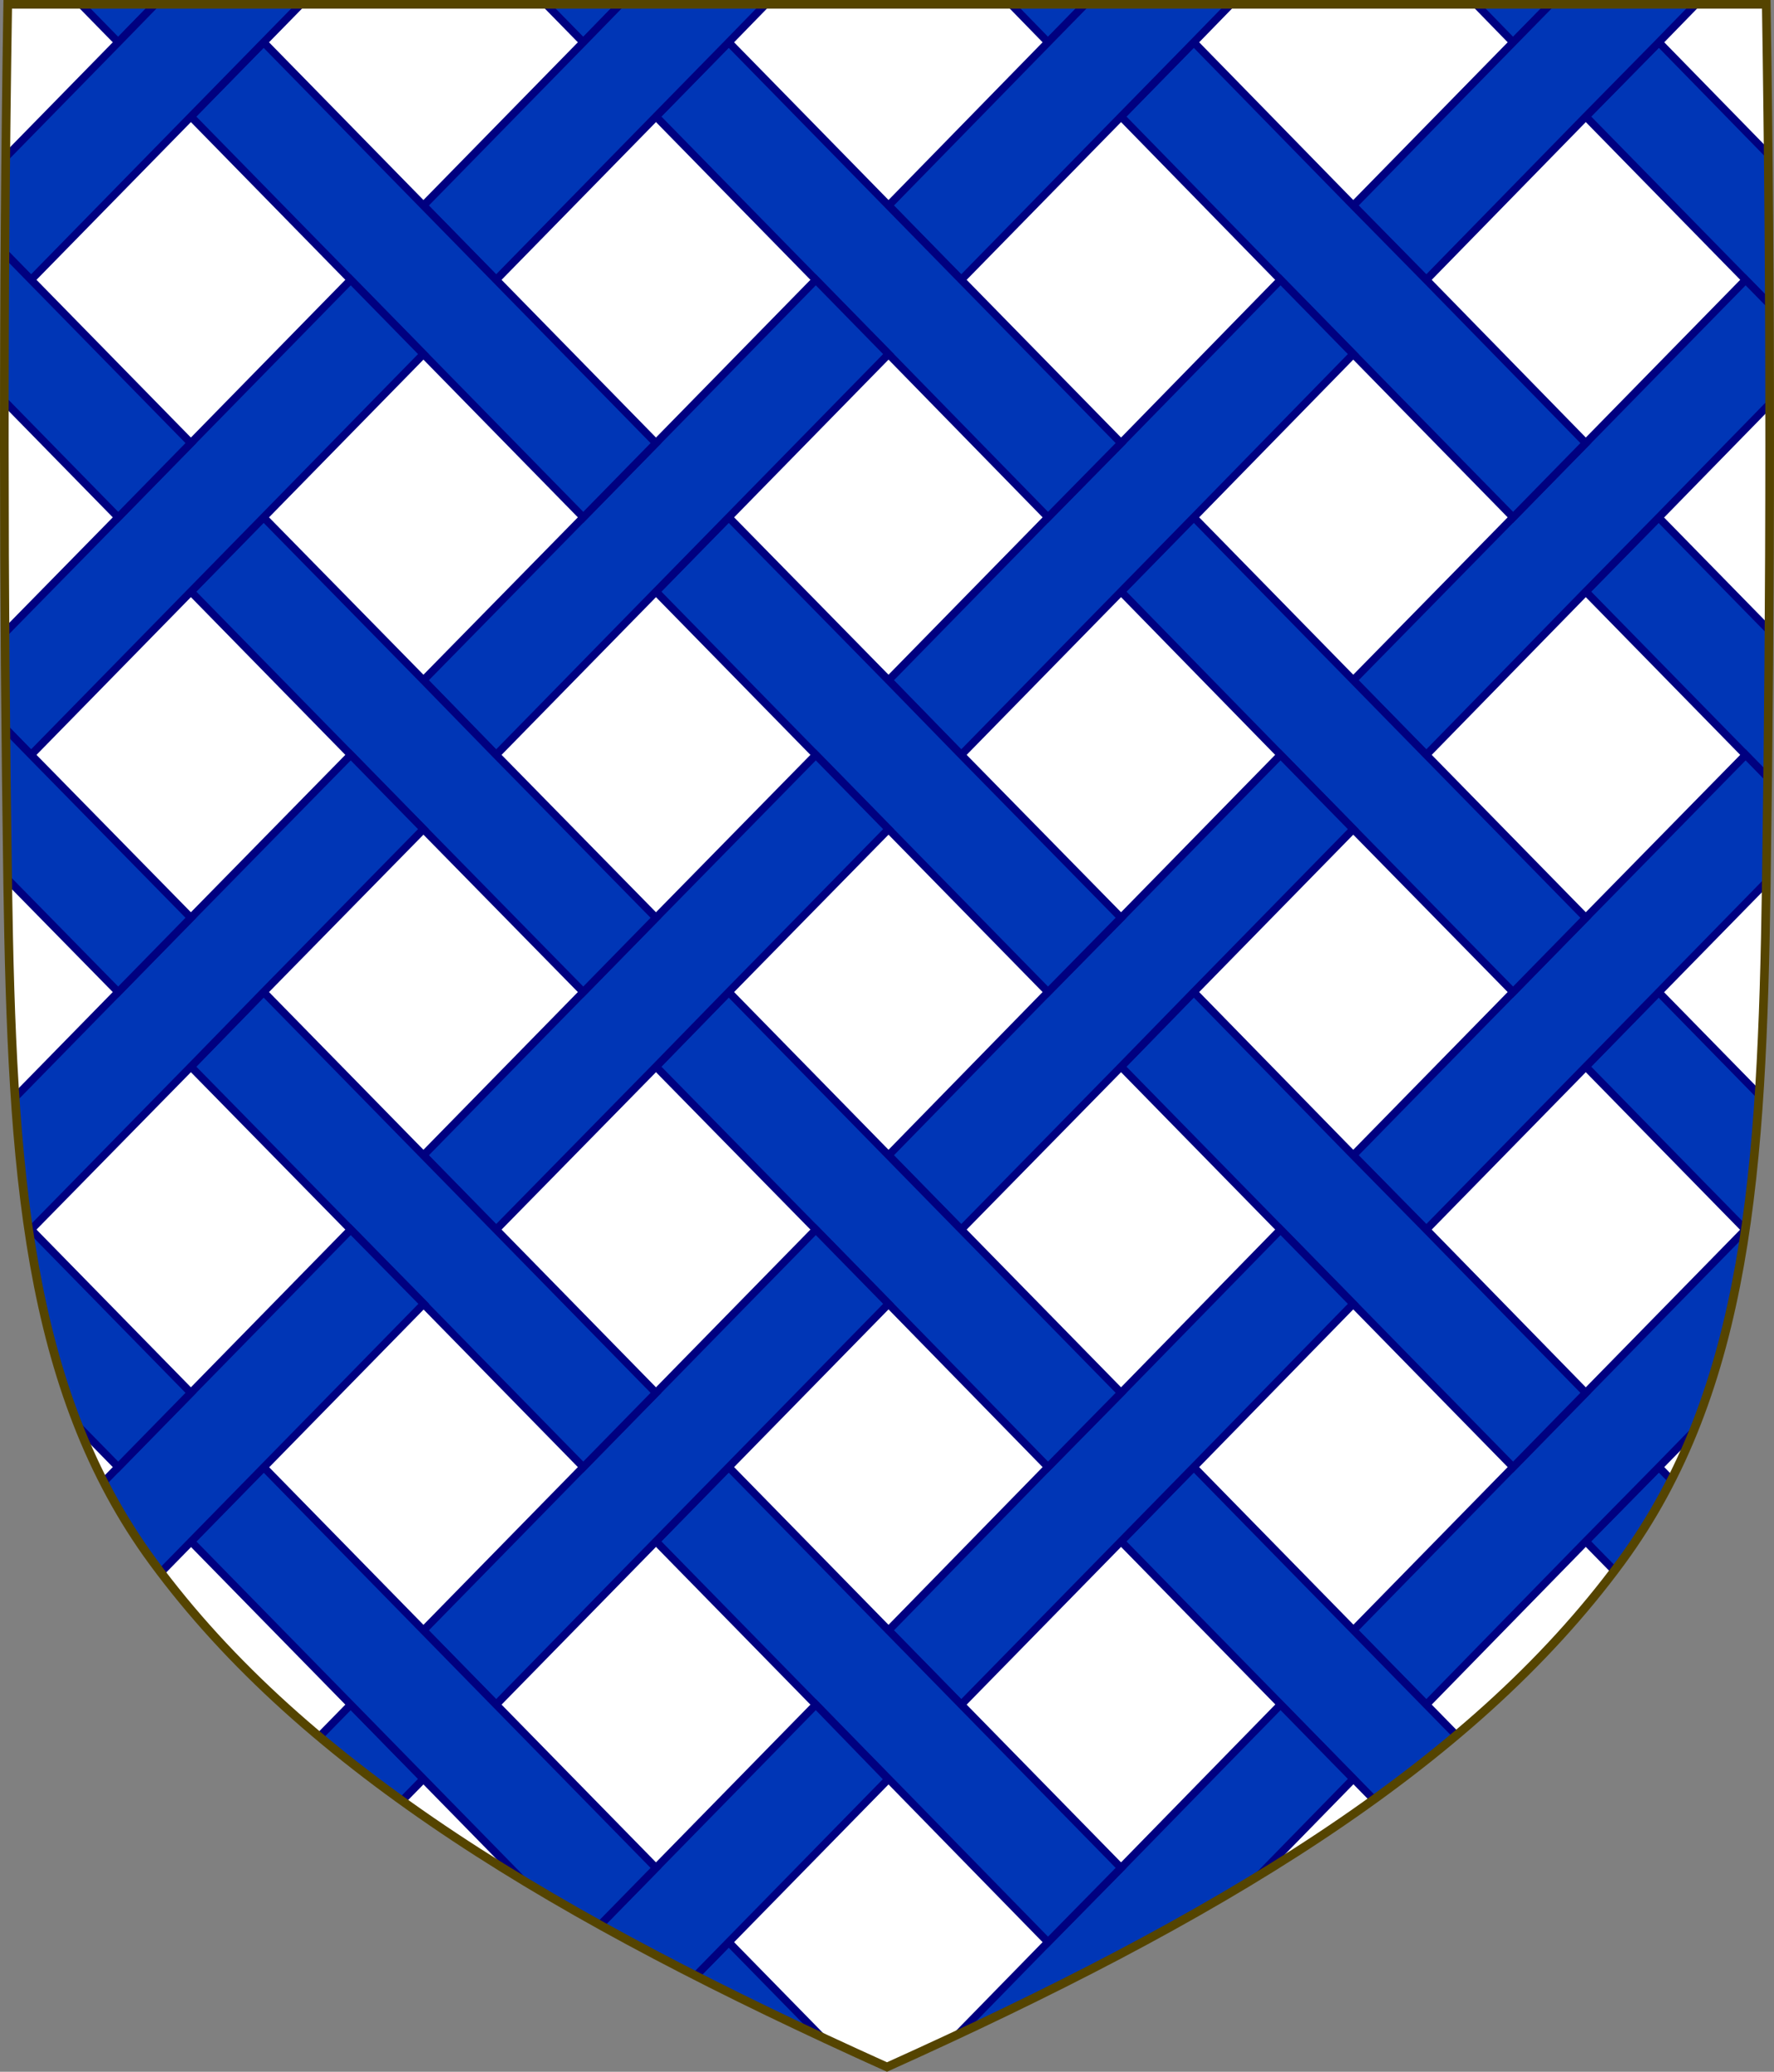 <?xml version="1.0" encoding="UTF-8" standalone="no"?>
<svg
   xmlns:dc="http://purl.org/dc/elements/1.1/"
   xmlns:cc="http://creativecommons.org/ns#"
   xmlns:rdf="http://www.w3.org/1999/02/22-rdf-syntax-ns#"
   xmlns:svg="http://www.w3.org/2000/svg"
   xmlns="http://www.w3.org/2000/svg"
   xmlns:sodipodi="http://sodipodi.sourceforge.net/DTD/sodipodi-0.dtd"
   xmlns:inkscape="http://www.inkscape.org/namespaces/inkscape"
   id="svg3240"
   height="478.416"
   width="409.649"
   version="1.1"
   sodipodi:docname="Blason de la famille de Maynard.svg"
   inkscape:version="0.92.4 (5da689c313, 2019-01-14)">
  <rect width="100%" height="100%" fill="#808080" stroke="none"/>
  <sodipodi:namedview
     pagecolor="#ffffff"
     bordercolor="#666666"
     borderopacity="1"
     objecttolerance="10"
     gridtolerance="10"
     guidetolerance="10"
     inkscape:pageopacity="0"
     inkscape:pageshadow="2"
     inkscape:window-width="1920"
     inkscape:window-height="974"
     id="namedview58"
     showgrid="false"
     showguides="true"
     inkscape:guide-bbox="true"
     inkscape:pagecheckerboard="true"
     fit-margin-top="0"
     fit-margin-left="0"
     fit-margin-right="0"
     fit-margin-bottom="0"
     inkscape:zoom="1.4380092"
     inkscape:cx="143.97952"
     inkscape:cy="248.59032"
     inkscape:window-x="-11"
     inkscape:window-y="-11"
     inkscape:window-maximized="1"
     inkscape:current-layer="g1711">
    <sodipodi:guide
       position="204.824,1.097"
       orientation="1,0"
       id="guide877"
       inkscape:locked="false" />
  </sodipodi:namedview>
  <defs
     id="defs3242">
    <clipPath
       clipPathUnits="userSpaceOnUse"
       id="clipPath12150">
      <path
         style="display:inline;fill:#0036b6;fill-opacity:1;stroke:none"
         id="use12152"
         d="m 627.456,226.093 c -1.076,67.808 -1.012,135.625 0,203.431 0.975,65.329 4.234,116.31 33.501,156.172 35.255,48.019 93.988,82.671 169.54,116.716 75.551,-34.045 134.285,-68.698 169.54,-116.716 29.267,-39.863 32.526,-90.843 33.501,-156.172 1.012,-67.806 1.076,-135.623 0,-203.431 z"
         inkscape:connector-curvature="0" />
    </clipPath>
    <clipPath
       clipPathUnits="userSpaceOnUse"
       id="clipPath12150-6">
      <path
         inkscape:connector-curvature="0"
         d="m 627.456,226.093 c -1.076,67.808 -1.012,135.625 0,203.431 0.975,65.329 4.234,116.31 33.501,156.172 35.255,48.019 93.988,82.671 169.54,116.716 75.551,-34.045 134.285,-68.698 169.54,-116.716 29.267,-39.863 32.526,-90.843 33.501,-156.172 1.012,-67.806 1.076,-135.623 0,-203.431 z"
         id="use12152-0"
         style="display:inline;fill:#ffffff;fill-opacity:1;stroke:none" />
    </clipPath>
    <pattern
       y="0"
       x="0"
       height="6"
       width="6"
       patternUnits="userSpaceOnUse"
       id="EMFhbasepattern" />
    <clipPath
       clipPathUnits="userSpaceOnUse"
       id="clipPath2016">
      <path
         style="display:inline;fill:#ffffff;fill-opacity:1;stroke:none"
         id="path2018"
         d="m 3.687,6.711 c -1.076,67.808 -1.012,135.625 0,203.431 0.975,65.329 4.234,116.31 33.501,156.172 35.255,48.019 93.988,82.671 169.54,116.716 75.551,-34.045 134.285,-68.698 169.54,-116.716 29.267,-39.863 32.526,-90.843 33.501,-156.172 1.012,-67.806 1.076,-135.623 0,-203.431 z"
         inkscape:connector-curvature="0" />
    </clipPath>
    <clipPath
       id="clp143-7-4-1-0-3-6-9-3-9-5-4-10-1-1-2">
      <path
         inkscape:connector-curvature="0"
         d="M 67.42,83.95 81.1,72.23 h 60 l 16.4,12.51 -0.2,2.14 -5.1,5.59 v 52.03 l 2.5,3.6 v 8.3 l -5.1,3 h -3.8 v 3.2 l -6.5,3.9 h -11.2 l 0.2,-10.1 H 117 v 10.5 h -11.5 v -10.5 h -9.91 v 10.3 H 85.27 l -6.16,-4.5 v -3.4 h -3.77 l -5.56,-3.2 v -11.3 l 2.4,-2.6 0.2,-49.23 -2.4,-2.77 -2.39,-3.39 -0.17,-2.36"
         id="path1395-8-0-4-5-4-1-63-9-0-0-9-9-6-5-3" />
    </clipPath>
    <clipPath
       id="clp145-1-1-2-4-8-5-78-8-8-0-6-1-0-9-5">
      <path
         inkscape:connector-curvature="0"
         d="M 67.42,83.95 81.1,72.23 h 60 l 16.4,12.51 -0.2,2.14 -5.1,5.59 v 52.03 l 2.5,3.6 v 8.3 l -5.1,3 h -3.8 v 3.2 l -6.5,3.9 h -11.2 l 0.2,-10.1 H 117 v 10.5 h -11.5 v -10.5 h -9.91 v 10.3 H 85.27 l -6.16,-4.5 v -3.4 h -3.77 l -5.56,-3.2 v -11.3 l 2.4,-2.6 0.2,-49.23 -2.4,-2.77 -2.39,-3.39 -0.17,-2.36"
         id="path1411-4-0-1-1-6-7-82-8-0-8-5-8-3-6-7" />
    </clipPath>
    <clipPath
       id="clp143-7-4-1-0-3-6-9-3-0-0-1-4-9-8-5">
      <path
         inkscape:connector-curvature="0"
         d="M 67.42,83.95 81.1,72.23 h 60 l 16.4,12.51 -0.2,2.14 -5.1,5.59 v 52.03 l 2.5,3.6 v 8.3 l -5.1,3 h -3.8 v 3.2 l -6.5,3.9 h -11.2 l 0.2,-10.1 H 117 v 10.5 h -11.5 v -10.5 h -9.91 v 10.3 H 85.27 l -6.16,-4.5 v -3.4 h -3.77 l -5.56,-3.2 v -11.3 l 2.4,-2.6 0.2,-49.23 -2.4,-2.77 -2.39,-3.39 -0.17,-2.36"
         id="path1395-8-0-4-5-4-1-63-9-5-1-09-4-2-9-2" />
    </clipPath>
    <clipPath
       id="clp145-1-1-2-4-8-5-78-8-1-6-96-8-2-5-8">
      <path
         inkscape:connector-curvature="0"
         d="M 67.42,83.95 81.1,72.23 h 60 l 16.4,12.51 -0.2,2.14 -5.1,5.59 v 52.03 l 2.5,3.6 v 8.3 l -5.1,3 h -3.8 v 3.2 l -6.5,3.9 h -11.2 l 0.2,-10.1 H 117 v 10.5 h -11.5 v -10.5 h -9.91 v 10.3 H 85.27 l -6.16,-4.5 v -3.4 h -3.77 l -5.56,-3.2 v -11.3 l 2.4,-2.6 0.2,-49.23 -2.4,-2.77 -2.39,-3.39 -0.17,-2.36"
         id="path1411-4-0-1-1-6-7-82-8-2-4-83-6-1-7-6" />
    </clipPath>
    <clipPath
       id="clp143-7-4-1-0-3-6-17-4-48-3-7-7-8">
      <path
         inkscape:connector-curvature="0"
         d="M 67.42,83.95 81.1,72.23 h 60 l 16.4,12.51 -0.2,2.14 -5.1,5.59 v 52.03 l 2.5,3.6 v 8.3 l -5.1,3 h -3.8 v 3.2 l -6.5,3.9 h -11.2 l 0.2,-10.1 H 117 v 10.5 h -11.5 v -10.5 h -9.91 v 10.3 H 85.27 l -6.16,-4.5 v -3.4 h -3.77 l -5.56,-3.2 v -11.3 l 2.4,-2.6 0.2,-49.23 -2.4,-2.77 -2.39,-3.39 -0.17,-2.36"
         id="path1395-8-0-4-5-4-1-4-9-49-3-0-2-7-6" />
    </clipPath>
    <clipPath
       id="clp145-1-1-2-4-8-5-0-0-92-7-9-1-2">
      <path
         inkscape:connector-curvature="0"
         d="M 67.42,83.95 81.1,72.23 h 60 l 16.4,12.51 -0.2,2.14 -5.1,5.59 v 52.03 l 2.5,3.6 v 8.3 l -5.1,3 h -3.8 v 3.2 l -6.5,3.9 h -11.2 l 0.2,-10.1 H 117 v 10.5 h -11.5 v -10.5 h -9.91 v 10.3 H 85.27 l -6.16,-4.5 v -3.4 h -3.77 l -5.56,-3.2 v -11.3 l 2.4,-2.6 0.2,-49.23 -2.4,-2.77 -2.39,-3.39 -0.17,-2.36"
         id="path1411-4-0-1-1-6-7-9-9-55-04-3-1-3" />
    </clipPath>
    <clipPath
       id="clp143-7-4-1-0-3-6-17-1-2-1-9-3-1-7-0-6">
      <path
         inkscape:connector-curvature="0"
         d="M 67.42,83.95 81.1,72.23 h 60 l 16.4,12.51 -0.2,2.14 -5.1,5.59 v 52.03 l 2.5,3.6 v 8.3 l -5.1,3 h -3.8 v 3.2 l -6.5,3.9 h -11.2 l 0.2,-10.1 H 117 v 10.5 h -11.5 v -10.5 h -9.91 v 10.3 H 85.27 l -6.16,-4.5 v -3.4 h -3.77 l -5.56,-3.2 v -11.3 l 2.4,-2.6 0.2,-49.23 -2.4,-2.77 -2.39,-3.39 -0.17,-2.36"
         id="path1395-8-0-4-5-4-1-4-7-3-6-2-33-0-0-1-6" />
    </clipPath>
    <clipPath
       id="clp145-1-1-2-4-8-5-0-4-2-8-7-7-8-7-3-1">
      <path
         inkscape:connector-curvature="0"
         d="M 67.42,83.95 81.1,72.23 h 60 l 16.4,12.51 -0.2,2.14 -5.1,5.59 v 52.03 l 2.5,3.6 v 8.3 l -5.1,3 h -3.8 v 3.2 l -6.5,3.9 h -11.2 l 0.2,-10.1 H 117 v 10.5 h -11.5 v -10.5 h -9.91 v 10.3 H 85.27 l -6.16,-4.5 v -3.4 h -3.77 l -5.56,-3.2 v -11.3 l 2.4,-2.6 0.2,-49.23 -2.4,-2.77 -2.39,-3.39 -0.17,-2.36"
         id="path1411-4-0-1-1-6-7-9-0-2-5-9-4-4-6-7-9" />
    </clipPath>
    <clipPath
       id="clp143-7-4-1-0-3-6-17-1-2-1-9-4-3-9-5-4-4">
      <path
         inkscape:connector-curvature="0"
         d="M 67.42,83.95 81.1,72.23 h 60 l 16.4,12.51 -0.2,2.14 -5.1,5.59 v 52.03 l 2.5,3.6 v 8.3 l -5.1,3 h -3.8 v 3.2 l -6.5,3.9 h -11.2 l 0.2,-10.1 H 117 v 10.5 h -11.5 v -10.5 h -9.91 v 10.3 H 85.27 l -6.16,-4.5 v -3.4 h -3.77 l -5.56,-3.2 v -11.3 l 2.4,-2.6 0.2,-49.23 -2.4,-2.77 -2.39,-3.39 -0.17,-2.36"
         id="path1395-8-0-4-5-4-1-4-7-3-6-2-3-8-4-8-8-2" />
    </clipPath>
    <clipPath
       id="clp145-1-1-2-4-8-5-0-4-2-8-7-9-0-25-7-2-0-6">
      <path
         inkscape:connector-curvature="0"
         d="M 67.42,83.95 81.1,72.23 h 60 l 16.4,12.51 -0.2,2.14 -5.1,5.59 v 52.03 l 2.5,3.6 v 8.3 l -5.1,3 h -3.8 v 3.2 l -6.5,3.9 h -11.2 l 0.2,-10.1 H 117 v 10.5 h -11.5 v -10.5 h -9.91 v 10.3 H 85.27 l -6.16,-4.5 v -3.4 h -3.77 l -5.56,-3.2 v -11.3 l 2.4,-2.6 0.2,-49.23 -2.4,-2.77 -2.39,-3.39 -0.17,-2.36"
         id="path1411-4-0-1-1-6-7-9-0-2-5-9-8-8-6-7-4-7" />
    </clipPath>
    <clipPath
       clipPathUnits="userSpaceOnUse"
       id="clipPath2711">
      <path
         inkscape:connector-curvature="0"
         d="m 494.779,-449.745 c -1.576,170.693 -1.483,341.41 0,512.098 1.429,164.453 6.203,292.787 49.079,393.133 51.648,120.877 137.691,208.108 248.373,293.81 C 902.913,663.595 988.956,576.364 1040.604,455.487 c 42.876,-100.347 47.65,-228.68 49.079,-393.133 1.483,-170.688 1.576,-341.404 0,-512.098 z"
         id="path2713"
         style="display:inline;fill:#0036b6;fill-opacity:1;stroke:none;stroke-width:1.92"
         clip-path="none" />
    </clipPath>
    <clipPath
       clipPathUnits="userSpaceOnUse"
       id="clipPath1404">
      <path
         style="display:inline;fill:#ffffff;fill-opacity:1;stroke:none;stroke-width:1.249"
         id="path1406"
         d="m 656.21,10.76 c -1.359,83.781 -1.279,167.573 0,251.351 1.232,80.718 5.349,143.707 42.32,192.96 44.536,59.33 118.73,102.145 214.169,144.21 95.439,-42.065 169.634,-84.88 214.169,-144.21 36.971,-49.253 41.088,-112.242 42.32,-192.96 1.279,-83.778 1.359,-167.57 0,-251.351 z"
         inkscape:connector-curvature="0" />
    </clipPath>
  </defs>
  <g
     id="g1683"
     transform="translate(-1.904,-5.711)">
    <g
       id="g1667">
      <g
         id="g1729">
        <g
           id="g1111">
          <g
             id="g1203">
            <g
               id="g1293">
              <g
                 id="g1973">
                <g
                   id="g2029">
                  <g
                     clip-path="url(#clipPath2016)"
                     id="g2012" />
                  <g
                     id="g2954">
                    <g
                       id="g1711">
                      <path
                         style="display:inline;fill:#ffffff;fill-opacity:1;stroke:none"
                         id="path7014-6-7-28-3-7-9"
                         d="m 3.687,6.711 c -1.076,67.808 -1.012,135.625 0,203.431 0.975,65.329 4.234,116.31 33.501,156.172 35.255,48.019 93.988,82.671 169.54,116.716 75.551,-34.045 134.285,-68.698 169.54,-116.716 29.267,-39.863 32.526,-90.843 33.501,-156.172 1.012,-67.806 1.076,-135.623 0,-203.431 z"
                         inkscape:connector-curvature="0" />
                      <g
                         clip-path="url(#clipPath1404)"
                         style="fill:#0036b6;fill-opacity:1;stroke:#000080;stroke-width:2.231;stroke-miterlimit:10;stroke-dasharray:none"
                         transform="matrix(0.792,0,0,0.809,-515.779,-1.998)"
                         id="g346">
                        <polygon
                           style="fill:#0036b6;fill-opacity:1;stroke:#000080;stroke-width:2.231;stroke-miterlimit:10;stroke-dasharray:none"
                           id="polygon244"
                           points="1075.7,2.4 1094.8,21.6 1114,2.4 "
                           class="st1" />
                        <polygon
                           style="fill:#0036b6;fill-opacity:1;stroke:#000080;stroke-width:2.231;stroke-miterlimit:10;stroke-dasharray:none"
                           id="polygon246"
                           points="940.1,2.4 959.2,21.6 978.4,2.4 "
                           class="st1" />
                        <polygon
                           style="fill:#0036b6;fill-opacity:1;stroke:#000080;stroke-width:2.231;stroke-miterlimit:10;stroke-dasharray:none"
                           id="polygon248"
                           points="823.7,21.6 842.8,2.4 804.5,2.4 "
                           class="st1" />
                        <polygon
                           style="fill:#0036b6;fill-opacity:1;stroke:#000080;stroke-width:2.231;stroke-miterlimit:10;stroke-dasharray:none"
                           id="polygon250"
                           points="668.9,2.4 688.1,21.6 707.2,2.4 "
                           class="st1" />
                        <path
                           style="fill:#0036b6;fill-opacity:1;stroke:#000080;stroke-width:2.231;stroke-miterlimit:10;stroke-dasharray:none"
                           inkscape:connector-curvature="0"
                           id="path252"
                           d="m 1116,449.5 27.7,27.7 c 5.7,-8.3 11.2,-17 16.5,-26 l -22.9,-22.9 z"
                           class="st1" />
                        <path
                           style="fill:#0036b6;fill-opacity:1;stroke:#000080;stroke-width:2.231;stroke-miterlimit:10;stroke-dasharray:none"
                           inkscape:connector-curvature="0"
                           id="path254"
                           d="m 980.5,585.1 24.5,24.5 c 8.1,-5.3 16.5,-11.1 25,-17.4 l -28.4,-28.4 z"
                           class="st1" />
                        <path
                           style="fill:#0036b6;fill-opacity:1;stroke:#000080;stroke-width:2.231;stroke-miterlimit:10;stroke-dasharray:none"
                           inkscape:connector-curvature="0"
                           id="path256"
                           d="m 891.5,631.7 -12.1,12.1 c 13.5,6.8 23.7,11.2 29,13.4 l 4.2,-4.2 z"
                           class="st1" />
                        <path
                           style="fill:#0036b6;fill-opacity:1;stroke:#000080;stroke-width:2.231;stroke-miterlimit:10;stroke-dasharray:none"
                           inkscape:connector-curvature="0"
                           id="path258"
                           d="m 1207.4,315.8 -23.5,23.5 15.8,15.8 c 3.1,-12.6 5.7,-25.7 7.7,-39.3 z"
                           class="st1" />
                        <path
                           style="fill:#0036b6;fill-opacity:1;stroke:#000080;stroke-width:2.231;stroke-miterlimit:10;stroke-dasharray:none"
                           inkscape:connector-curvature="0"
                           id="path260"
                           d="m 1183.8,339.3 -46.6,-46.6 -21.2,21.3 46.6,46.6 21.2,21.2 5.9,5.9 c 2,-5.8 4,-11.6 5.7,-17.6 1.5,-4.9 2.8,-9.9 4.1,-14.9 z"
                           class="st1" />
                        <polygon
                           style="fill:#0036b6;fill-opacity:1;stroke:#000080;stroke-width:2.231;stroke-miterlimit:10;stroke-dasharray:none"
                           id="polygon262"
                           points="1116,407.1 1094.8,428.3 1048.2,474.9 1069.5,496.1 1116,449.5 1137.3,428.3 1183.8,381.7 1162.6,360.5 "
                           class="st1" />
                        <path
                           style="fill:#0036b6;fill-opacity:1;stroke:#000080;stroke-width:2.231;stroke-miterlimit:10;stroke-dasharray:none"
                           inkscape:connector-curvature="0"
                           id="path264"
                           d="m 1069.5,496.1 -21.2,-21.2 -46.6,-46.6 -21.2,21.2 46.6,46.6 21.2,21.2 32.6,32.6 c 7.1,-6.7 14.2,-13.8 21.2,-21.2 z"
                           class="st1" />
                        <polygon
                           style="fill:#0036b6;fill-opacity:1;stroke:#000080;stroke-width:2.231;stroke-miterlimit:10;stroke-dasharray:none"
                           id="polygon266"
                           points="980.5,542.7 959.2,563.9 912.7,610.5 933.9,631.7 980.5,585.1 1001.7,563.9 1048.2,517.3 1027,496.1 "
                           class="st1" />
                        <path
                           style="fill:#0036b6;fill-opacity:1;stroke:#000080;stroke-width:2.231;stroke-miterlimit:10;stroke-dasharray:none"
                           inkscape:connector-curvature="0"
                           id="path268"
                           d="m 933.9,631.7 -21.2,-21.2 -46.6,-46.6 -21.2,21.2 46.6,46.6 21.2,21.2 4.2,4.2 c 5.4,-2.2 15.6,-6.6 29,-13.4 z"
                           class="st1" />
                        <polygon
                           style="fill:#0036b6;fill-opacity:1;stroke:#000080;stroke-width:2.231;stroke-miterlimit:10;stroke-dasharray:none"
                           id="polygon270"
                           points="1211.2,176.4 1183.8,203.7 1205,225 1211.2,218.8 "
                           class="st1" />
                        <path
                           style="fill:#0036b6;fill-opacity:1;stroke:#000080;stroke-width:2.231;stroke-miterlimit:10;stroke-dasharray:none"
                           inkscape:connector-curvature="0"
                           id="path272"
                           d="m 1205,225 -21.2,-21.2 -46.6,-46.6 -21.2,21.2 46.6,46.6 21.2,21.2 27.1,27.1 c 0.1,-4.1 0.2,-8.1 0.2,-12.3 v -30 z"
                           class="st1" />
                        <polygon
                           style="fill:#0036b6;fill-opacity:1;stroke:#000080;stroke-width:2.231;stroke-miterlimit:10;stroke-dasharray:none"
                           id="polygon274"
                           points="1116,271.5 1094.8,292.7 1048.2,339.3 1069.5,360.5 1116,314 1137.3,292.7 1183.8,246.2 1162.6,225 "
                           class="st1" />
                        <polygon
                           style="fill:#0036b6;fill-opacity:1;stroke:#000080;stroke-width:2.231;stroke-miterlimit:10;stroke-dasharray:none"
                           id="polygon276"
                           points="1048.2,339.3 1001.7,292.7 980.5,314 1027,360.5 1048.2,381.7 1094.8,428.3 1116,407.1 1069.5,360.5 "
                           class="st1" />
                        <polygon
                           style="fill:#0036b6;fill-opacity:1;stroke:#000080;stroke-width:2.231;stroke-miterlimit:10;stroke-dasharray:none"
                           id="polygon278"
                           points="980.5,407.1 959.2,428.3 912.7,474.9 933.9,496.1 980.5,449.5 1001.7,428.3 1048.2,381.7 1027,360.5 "
                           class="st1" />
                        <polygon
                           style="fill:#0036b6;fill-opacity:1;stroke:#000080;stroke-width:2.231;stroke-miterlimit:10;stroke-dasharray:none"
                           id="polygon280"
                           points="912.7,474.9 866.1,428.3 844.9,449.5 891.5,496.1 912.7,517.3 959.2,563.9 980.5,542.7 933.9,496.1 "
                           class="st1" />
                        <path
                           style="fill:#0036b6;fill-opacity:1;stroke:#000080;stroke-width:2.231;stroke-miterlimit:10;stroke-dasharray:none"
                           inkscape:connector-curvature="0"
                           id="path282"
                           d="m 891.5,496.1 -46.6,46.6 -21.2,21.2 -28.4,28.4 c 8.5,6.3 16.9,12.1 25,17.4 L 844.8,585.2 866,564 912.6,517.4 Z"
                           class="st1" />
                        <path
                           style="fill:#0036b6;fill-opacity:1;stroke:#000080;stroke-width:2.231;stroke-miterlimit:10;stroke-dasharray:none"
                           inkscape:connector-curvature="0"
                           id="path284"
                           d="m 755.9,496.1 -32.6,32.6 c 7,7.4 14,14.5 21.2,21.2 l 32.6,-32.6 z"
                           class="st1" />
                        <polygon
                           style="fill:#0036b6;fill-opacity:1;stroke:#000080;stroke-width:2.231;stroke-miterlimit:10;stroke-dasharray:none"
                           id="polygon286"
                           points="1211.2,83.2 1211.2,40.8 1183.8,68.2 1205,89.4 "
                           class="st1" />
                        <polygon
                           style="fill:#0036b6;fill-opacity:1;stroke:#000080;stroke-width:2.231;stroke-miterlimit:10;stroke-dasharray:none"
                           id="polygon288"
                           points="1183.8,68.2 1137.3,21.6 1116,42.8 1162.6,89.4 1183.8,110.6 1211.2,137.9 1211.2,95.5 1205,89.4 "
                           class="st1" />
                        <polygon
                           style="fill:#0036b6;fill-opacity:1;stroke:#000080;stroke-width:2.231;stroke-miterlimit:10;stroke-dasharray:none"
                           id="polygon290"
                           points="1116,136 1094.8,157.2 1048.2,203.7 1069.5,225 1116,178.4 1137.3,157.2 1183.8,110.6 1162.6,89.4 "
                           class="st1" />
                        <polygon
                           style="fill:#0036b6;fill-opacity:1;stroke:#000080;stroke-width:2.231;stroke-miterlimit:10;stroke-dasharray:none"
                           id="polygon292"
                           points="1048.2,203.7 1001.7,157.2 980.5,178.4 1027,225 1048.2,246.2 1094.8,292.7 1116,271.5 1069.5,225 "
                           class="st1" />
                        <polygon
                           style="fill:#0036b6;fill-opacity:1;stroke:#000080;stroke-width:2.231;stroke-miterlimit:10;stroke-dasharray:none"
                           id="polygon294"
                           points="980.5,271.5 959.2,292.7 912.7,339.3 933.9,360.5 980.5,314 1001.7,292.7 1048.2,246.2 1027,225 "
                           class="st1" />
                        <polygon
                           style="fill:#0036b6;fill-opacity:1;stroke:#000080;stroke-width:2.231;stroke-miterlimit:10;stroke-dasharray:none"
                           id="polygon296"
                           points="912.7,339.3 866.1,292.7 844.9,314 891.5,360.5 912.7,381.7 959.2,428.3 980.5,407.1 933.9,360.5 "
                           class="st1" />
                        <polygon
                           style="fill:#0036b6;fill-opacity:1;stroke:#000080;stroke-width:2.231;stroke-miterlimit:10;stroke-dasharray:none"
                           id="polygon298"
                           points="844.9,407.1 823.7,428.3 777.1,474.9 798.3,496.1 844.9,449.5 866.1,428.3 912.7,381.7 891.5,360.5 "
                           class="st1" />
                        <polygon
                           style="fill:#0036b6;fill-opacity:1;stroke:#000080;stroke-width:2.231;stroke-miterlimit:10;stroke-dasharray:none"
                           id="polygon300"
                           points="777.1,474.9 730.5,428.3 709.3,449.5 755.9,496.1 777.1,517.3 823.7,563.9 844.9,542.7 798.3,496.1 "
                           class="st1" />
                        <polygon
                           style="fill:#0036b6;fill-opacity:1;stroke:#000080;stroke-width:2.231;stroke-miterlimit:10;stroke-dasharray:none"
                           id="polygon302"
                           points="1114,2.4 1094.8,21.6 1048.2,68.2 1069.5,89.4 1116,42.8 1137.3,21.6 1156.4,2.4 1118.1,2.4 "
                           class="st1" />
                        <polygon
                           style="fill:#0036b6;fill-opacity:1;stroke:#000080;stroke-width:2.231;stroke-miterlimit:10;stroke-dasharray:none"
                           id="polygon304"
                           points="1048.2,68.2 1001.7,21.6 980.5,42.8 1027,89.4 1048.2,110.6 1094.8,157.2 1116,136 1069.5,89.4 "
                           class="st1" />
                        <polygon
                           style="fill:#0036b6;fill-opacity:1;stroke:#000080;stroke-width:2.231;stroke-miterlimit:10;stroke-dasharray:none"
                           id="polygon306"
                           points="980.5,136 959.2,157.2 912.7,203.7 933.9,225 980.5,178.4 1001.7,157.2 1048.2,110.6 1027,89.4 "
                           class="st1" />
                        <polygon
                           style="fill:#0036b6;fill-opacity:1;stroke:#000080;stroke-width:2.231;stroke-miterlimit:10;stroke-dasharray:none"
                           id="polygon308"
                           points="912.7,203.7 866.1,157.2 844.9,178.4 891.5,225 912.7,246.2 959.2,292.7 980.5,271.5 933.9,225 "
                           class="st1" />
                        <polygon
                           style="fill:#0036b6;fill-opacity:1;stroke:#000080;stroke-width:2.231;stroke-miterlimit:10;stroke-dasharray:none"
                           id="polygon310"
                           points="844.9,271.5 823.7,292.7 777.1,339.3 798.3,360.5 844.9,314 866.1,292.7 912.7,246.2 891.5,225 "
                           class="st1" />
                        <polygon
                           style="fill:#0036b6;fill-opacity:1;stroke:#000080;stroke-width:2.231;stroke-miterlimit:10;stroke-dasharray:none"
                           id="polygon312"
                           points="777.1,339.3 730.5,292.7 709.3,314 755.9,360.5 777.1,381.7 823.7,428.3 844.9,407.1 798.3,360.5 "
                           class="st1" />
                        <path
                           style="fill:#0036b6;fill-opacity:1;stroke:#000080;stroke-width:2.231;stroke-miterlimit:10;stroke-dasharray:none"
                           inkscape:connector-curvature="0"
                           id="path314"
                           d="m 755.9,360.5 -46.6,46.6 -21.2,21.2 -22.9,22.9 c 5.2,9 10.7,17.6 16.5,26 l 27.7,-27.7 21.2,-21.2 46.6,-46.6 z"
                           class="st1" />
                        <path
                           style="fill:#0036b6;fill-opacity:1;stroke:#000080;stroke-width:2.231;stroke-miterlimit:10;stroke-dasharray:none"
                           inkscape:connector-curvature="0"
                           id="path316"
                           d="m 629.8,370.1 c 1.8,6 3.7,11.8 5.7,17.6 l 5.9,-5.9 z"
                           class="st1" />
                        <polygon
                           style="fill:#0036b6;fill-opacity:1;stroke:#000080;stroke-width:2.231;stroke-miterlimit:10;stroke-dasharray:none"
                           id="polygon318"
                           points="978.4,2.4 959.2,21.6 912.7,68.2 933.9,89.4 980.5,42.8 1001.7,21.6 1020.8,2.4 982.5,2.4 "
                           class="st1" />
                        <polygon
                           style="fill:#0036b6;fill-opacity:1;stroke:#000080;stroke-width:2.231;stroke-miterlimit:10;stroke-dasharray:none"
                           id="polygon320"
                           points="912.7,68.2 866.1,21.6 844.9,42.8 891.5,89.4 912.7,110.6 959.2,157.2 980.5,136 933.9,89.4 "
                           class="st1" />
                        <polygon
                           style="fill:#0036b6;fill-opacity:1;stroke:#000080;stroke-width:2.231;stroke-miterlimit:10;stroke-dasharray:none"
                           id="polygon322"
                           points="844.9,136 823.7,157.2 777.1,203.7 798.3,225 844.9,178.4 866.1,157.2 912.7,110.6 891.5,89.4 "
                           class="st1" />
                        <polygon
                           style="fill:#0036b6;fill-opacity:1;stroke:#000080;stroke-width:2.231;stroke-miterlimit:10;stroke-dasharray:none"
                           id="polygon324"
                           points="777.1,203.7 730.5,157.2 709.3,178.4 755.9,225 777.1,246.2 823.7,292.7 844.9,271.5 798.3,225 "
                           class="st1" />
                        <polygon
                           style="fill:#0036b6;fill-opacity:1;stroke:#000080;stroke-width:2.231;stroke-miterlimit:10;stroke-dasharray:none"
                           id="polygon326"
                           points="709.3,271.5 688.1,292.7 641.5,339.3 662.7,360.5 709.3,314 730.5,292.7 777.1,246.2 755.9,225 "
                           class="st1" />
                        <path
                           style="fill:#0036b6;fill-opacity:1;stroke:#000080;stroke-width:2.231;stroke-miterlimit:10;stroke-dasharray:none"
                           inkscape:connector-curvature="0"
                           id="path328"
                           d="M 662.7,360.5 641.5,339.3 618,315.8 c 1.9,13.6 4.5,26.7 7.7,39.3 1.3,5.1 2.7,10 4.1,14.9 l 11.7,11.7 46.6,46.6 21.2,-21.2 z"
                           class="st1" />
                        <path
                           style="fill:#0036b6;fill-opacity:1;stroke:#000080;stroke-width:2.231;stroke-miterlimit:10;stroke-dasharray:none"
                           inkscape:connector-curvature="0"
                           id="path330"
                           d="m 614.4,273.3 27.1,-27.1 -21.2,-21.2 -6.1,6.1 v 30 c 0,4.1 0,8.2 0.2,12.2 z"
                           class="st1" />
                        <polygon
                           style="fill:#0036b6;fill-opacity:1;stroke:#000080;stroke-width:2.231;stroke-miterlimit:10;stroke-dasharray:none"
                           id="polygon332"
                           points="842.8,2.4 823.7,21.6 777.1,68.2 798.3,89.4 844.9,42.8 866.1,21.6 885.2,2.4 846.9,2.4 "
                           class="st1" />
                        <polygon
                           style="fill:#0036b6;fill-opacity:1;stroke:#000080;stroke-width:2.231;stroke-miterlimit:10;stroke-dasharray:none"
                           id="polygon334"
                           points="777.1,68.2 730.5,21.6 709.3,42.8 755.9,89.4 777.1,110.6 823.7,157.2 844.9,136 798.3,89.4 "
                           class="st1" />
                        <polygon
                           style="fill:#0036b6;fill-opacity:1;stroke:#000080;stroke-width:2.231;stroke-miterlimit:10;stroke-dasharray:none"
                           id="polygon336"
                           points="709.3,136 688.1,157.2 641.5,203.7 662.7,225 709.3,178.4 730.5,157.2 777.1,110.6 755.9,89.4 "
                           class="st1" />
                        <polygon
                           style="fill:#0036b6;fill-opacity:1;stroke:#000080;stroke-width:2.231;stroke-miterlimit:10;stroke-dasharray:none"
                           id="polygon338"
                           points="641.5,203.7 614.2,176.4 614.2,218.8 620.3,225 641.5,246.2 688.1,292.7 709.3,271.5 662.7,225 "
                           class="st1" />
                        <polygon
                           style="fill:#0036b6;fill-opacity:1;stroke:#000080;stroke-width:2.231;stroke-miterlimit:10;stroke-dasharray:none"
                           id="polygon340"
                           points="620.3,89.4 614.2,95.5 614.2,137.9 641.5,110.6 "
                           class="st1" />
                        <polygon
                           style="fill:#0036b6;fill-opacity:1;stroke:#000080;stroke-width:2.231;stroke-miterlimit:10;stroke-dasharray:none"
                           id="polygon342"
                           points="707.2,2.4 688.1,21.6 641.5,68.2 662.7,89.4 709.3,42.8 730.5,21.6 749.7,2.4 711.4,2.4 "
                           class="st1" />
                        <polygon
                           style="fill:#0036b6;fill-opacity:1;stroke:#000080;stroke-width:2.231;stroke-miterlimit:10;stroke-dasharray:none"
                           id="polygon344"
                           points="641.5,68.2 614.2,40.8 614.2,83.2 620.3,89.4 641.5,110.6 688.1,157.2 709.3,136 662.7,89.4 "
                           class="st1" />
                      </g>
                      <path
                         style="display:inline;fill:none;stroke:#554400;stroke-width:2;stroke-miterlimit:4;stroke-dasharray:none"
                         id="path12506"
                         d="m 3.687,6.711 c -1.076,67.808 -1.012,135.625 0,203.431 0.975,65.329 4.234,116.31 33.501,156.172 35.255,48.019 93.988,82.671 169.54,116.716 75.551,-34.045 134.285,-68.698 169.54,-116.716 29.267,-39.863 32.526,-90.843 33.501,-156.172 1.012,-67.806 1.076,-135.623 0,-203.431 z"
                         inkscape:connector-curvature="0" />
                    </g>
                  </g>
                </g>
              </g>
            </g>
          </g>
        </g>
      </g>
    </g>
  </g>
</svg>
